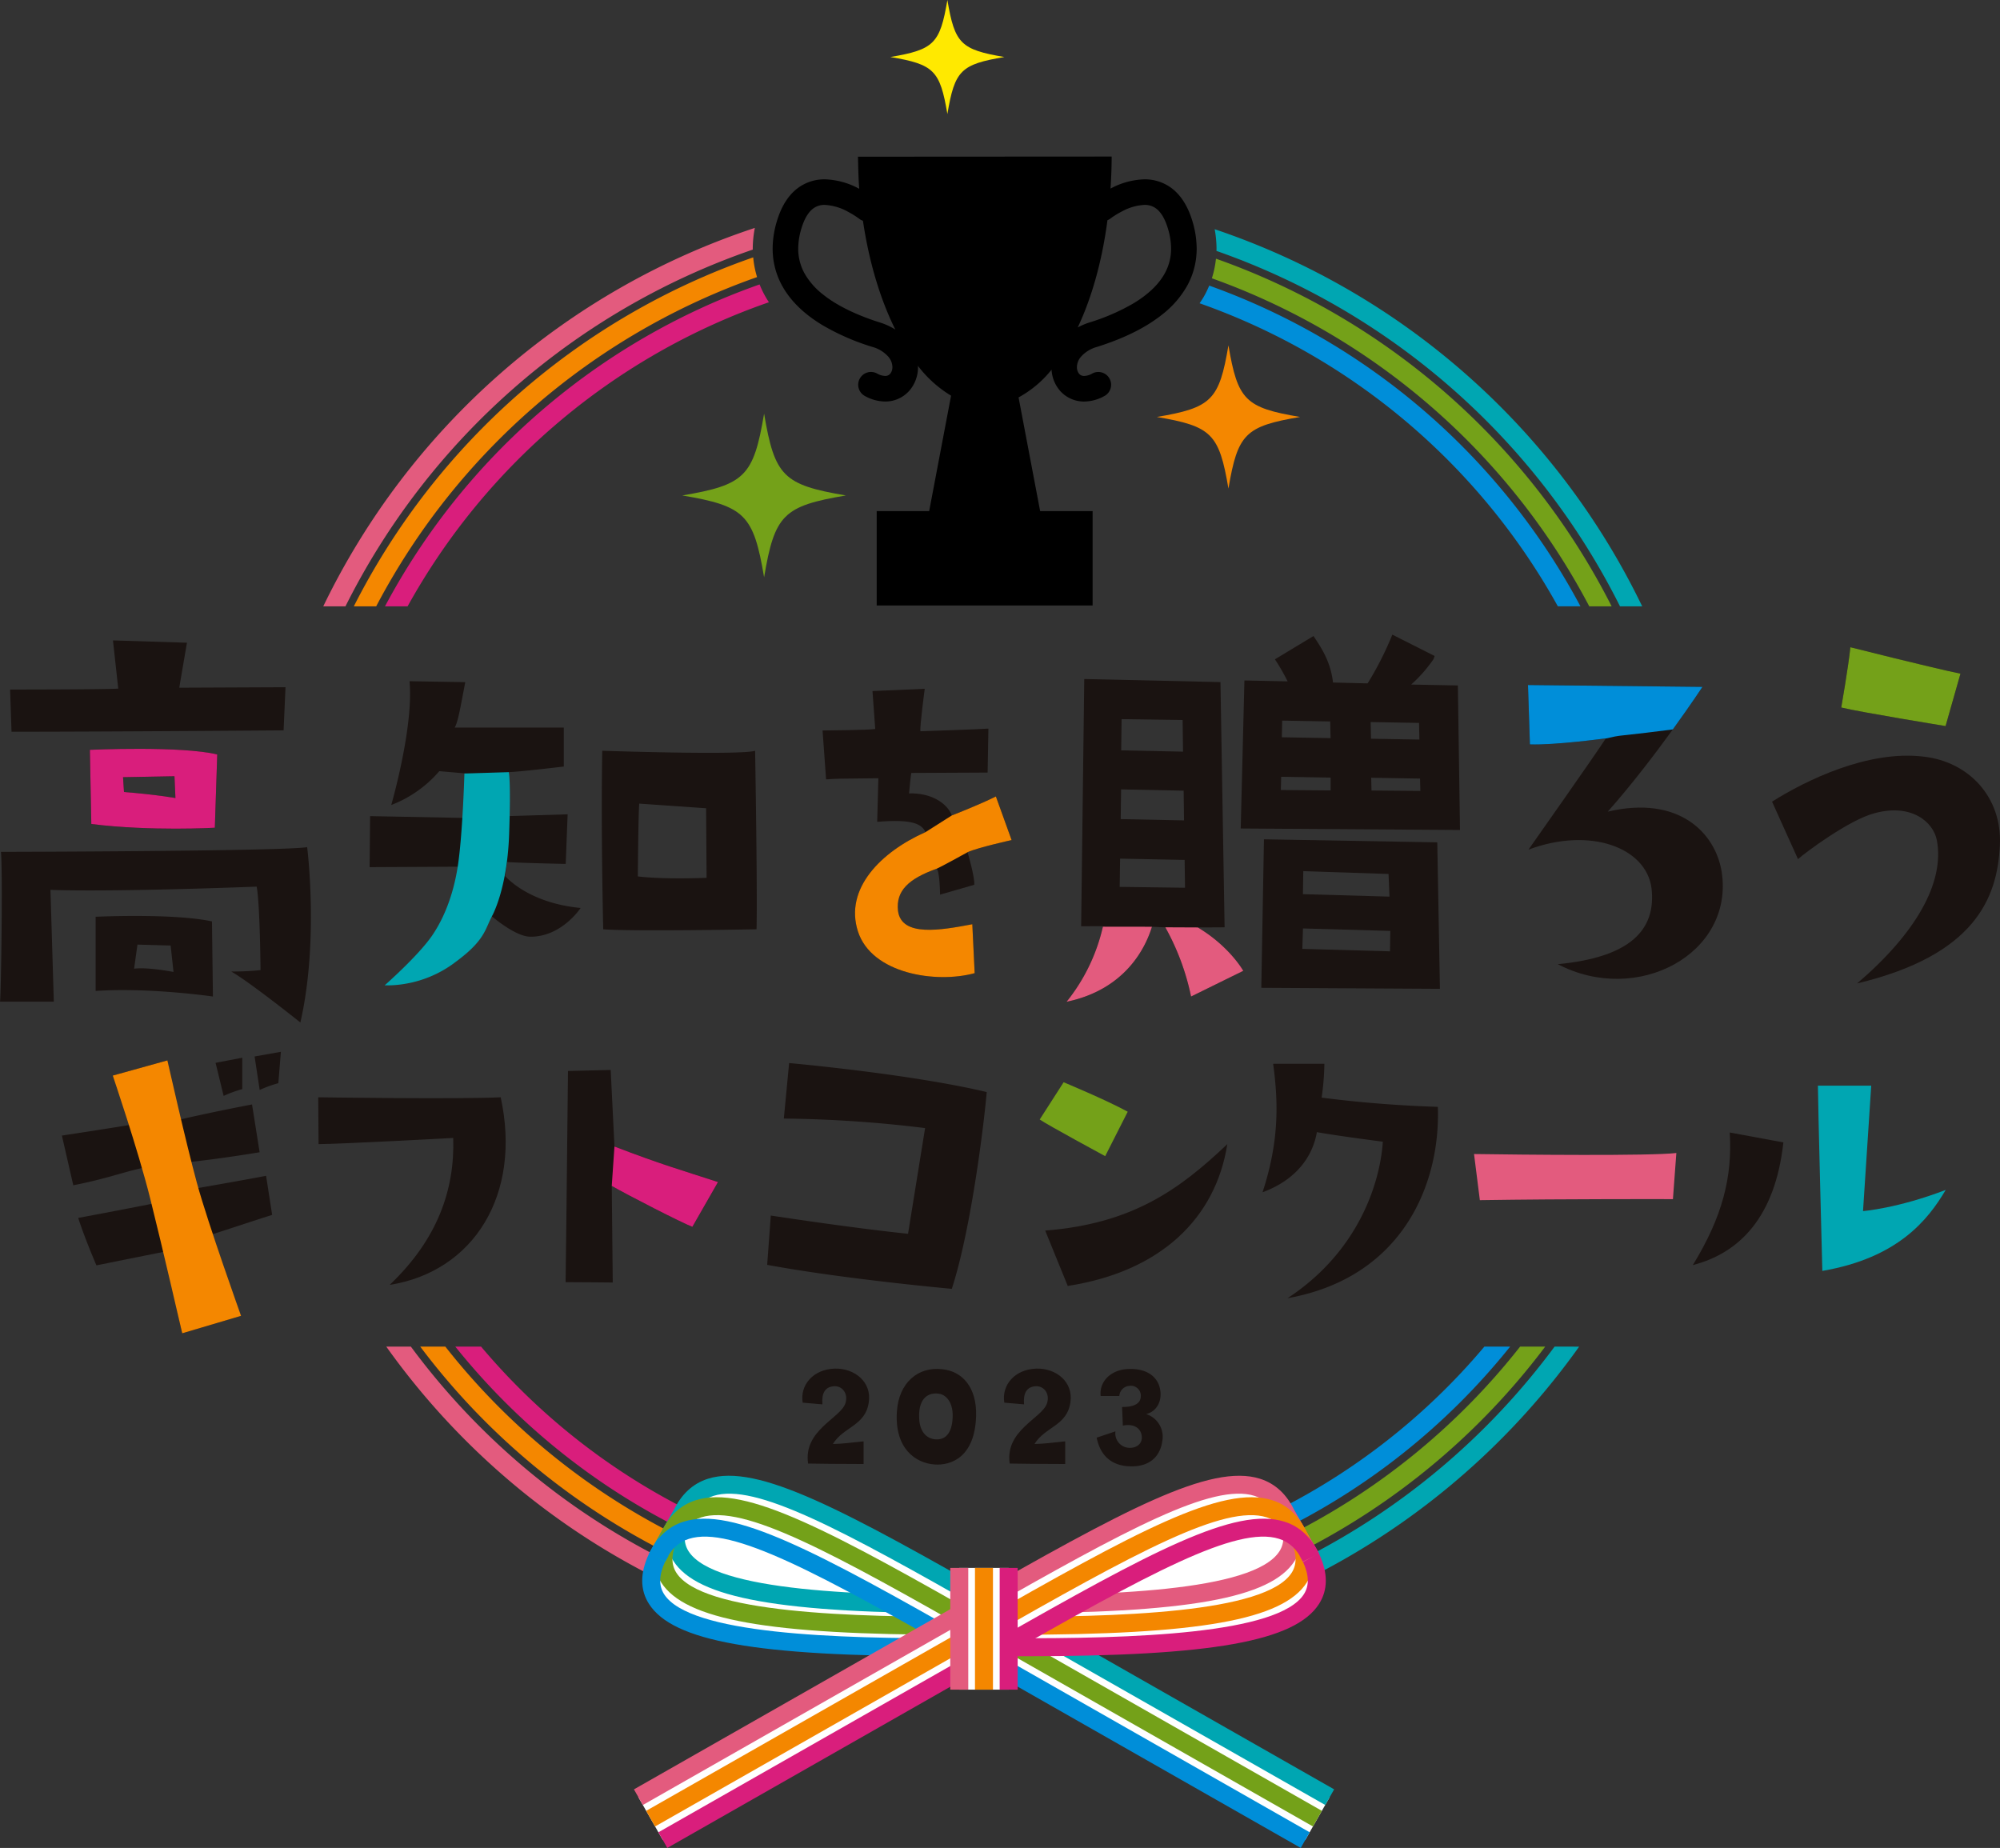 <svg xmlns="http://www.w3.org/2000/svg" width="642.796" height="593.918" viewBox="0 0 642.796 593.918">
  <rect x="0" y="0" width="642.796" height="593.918" fill="#333333" stroke="none"/>
  <g id="Group_3074" data-name="Group 3074" transform="translate(-158.344 242.035)">
    <g id="Group_3072" data-name="Group 3072" transform="translate(158.344 -242.035)">
      <path id="Path_15777" data-name="Path 15777" d="M320.22-218.6a35.307,35.307,0,0,1,.671-6.629A236.387,236.387,0,0,0,182.181-103.6h7.135a230.018,230.018,0,0,1,130.913-114.66C320.229-218.377,320.22-218.486,320.22-218.6Z" transform="translate(-78.287 298.479)" fill="#e35b7e"/>
      <path id="Path_15778" data-name="Path 15778" d="M194.735-142.734h-7.906c42.666,59.921,112.694,99.078,191.693,99.078v-6.39A228.592,228.592,0,0,1,194.735-142.734Z" transform="translate(-62.676 575.541)" fill="#e35b7e"/>
      <path id="Path_15779" data-name="Path 15779" d="M312.794-223.056A227.6,227.6,0,0,0,184.435-110.9h7.187A221.2,221.2,0,0,1,314.036-216.723,31.2,31.2,0,0,1,312.794-223.056Z" transform="translate(-70.716 305.777)" fill="#f48700"/>
      <path id="Path_15780" data-name="Path 15780" d="M197.4-142.734h-8.063A226.156,226.156,0,0,0,370.112-52.456v-6.385A219.708,219.708,0,0,1,197.4-142.734Z" transform="translate(-54.266 575.541)" fill="#f48700"/>
      <path id="Path_15781" data-name="Path 15781" d="M308.981-217.195a30.805,30.805,0,0,1-1.848-3.866A218.677,218.677,0,0,0,186.733-117.6H194a212.232,212.232,0,0,1,116.124-97.736C309.722-215.949,309.339-216.563,308.981-217.195Z" transform="translate(-62.999 312.477)" fill="#d91e7c"/>
      <path id="Path_15782" data-name="Path 15782" d="M200.2-142.734H191.92a217.16,217.16,0,0,0,169.5,81.391v-6.39A210.7,210.7,0,0,1,200.2-142.734Z" transform="translate(-45.578 575.541)" fill="#d91e7c"/>
      <path id="Path_15783" data-name="Path 15783" d="M247.915-225.133a35.171,35.171,0,0,1,.593,6.215c0,.253-.017.506-.022.763A230.007,230.007,0,0,1,378.179-103.927h7.135A236.41,236.41,0,0,0,247.915-225.133Z" transform="translate(142.483 298.801)" fill="#00a6b2"/>
      <path id="Path_15784" data-name="Path 15784" d="M414.6-142.734A228.592,228.592,0,0,1,230.81-50.045v6.39c79,0,149.027-39.157,191.688-99.078Z" transform="translate(85.036 575.541)" fill="#00a6b2"/>
      <path id="Path_15785" data-name="Path 15785" d="M249.023-222.959a31.251,31.251,0,0,1-1.316,6.3A221.206,221.206,0,0,1,369-111.228h7.192A227.618,227.618,0,0,0,249.023-222.959Z" transform="translate(141.785 306.102)" fill="#74a119"/>
      <path id="Path_15786" data-name="Path 15786" d="M403.521-142.734A219.7,219.7,0,0,1,230.81-58.841v6.385a226.154,226.154,0,0,0,180.775-90.278Z" transform="translate(85.036 575.541)" fill="#74a119"/>
      <path id="Path_15787" data-name="Path 15787" d="M392.037-142.734a210.7,210.7,0,0,1-161.227,75v6.39a217.174,217.174,0,0,0,169.5-81.391Z" transform="translate(85.036 575.541)" fill="#008ed9"/>
      <g id="Group_3053" data-name="Group 3053" transform="translate(19.892 338.044)">
        <path id="Path_15788" data-name="Path 15788" d="M205.482-120.477s17.565-3.051,23.052-4.149l1.953,12.566c-9.881,3.173-12.322,4.027-19.151,6.22,0,0,7.44,22.935,9.149,26.23L201.577-74c-2.68-11.345-2.737-17.011-5.418-26.286l-22.15,4.454s-3.661-8.416-5.858-15.25c0,0,14.4-2.685,24.155-4.633l-3.295-11.467c-6.342,1.342-11.829,3.535-22.442,5.609l-3.661-15.978s12.932-1.953,22.568-3.539l-6.22-15.734,17.565-4.882s3.156,17.316,3.4,19.147c0,0,9.772-2.314,23.8-4.995l2.441,15.368s-13.054,2.2-24.033,3.3Zm9.41-29.825-2.593-10.63,8.591-1.639v10.09A38.974,38.974,0,0,0,214.892-150.3Zm11.585-1.9-1.634-10.77,8.451-1.5-.819,10.086A38.711,38.711,0,0,0,226.477-152.207Z" transform="translate(-162.908 164.476)" fill="#1a1311"/>
        <path id="Path_15789" data-name="Path 15789" d="M204.762-100.821c15.377-14.61,20.982-30.645,20.433-47.229,0,0-36.577,1.979-43.276,1.979l-.109-15.05s45.032.658,58.649,0C247.271-129.818,231.785-105.105,204.762-100.821Z" transform="translate(-99.425 175.744)" fill="#1a1311"/>
        <path id="Path_15790" data-name="Path 15790" d="M240.8-112.722c-3.3-1.207-21.252-10.439-25.911-13.141l.318,31.042s-10.434-.109-15.155-.109c0,0,.436-33.827.767-67.875l13.729-.331,1.207,24.6c15.159,5.823,21.2,7.471,33.282,11.424Z" transform="translate(-38.162 168.973)" fill="#1a1311"/>
        <path id="Path_15791" data-name="Path 15791" d="M204.322-157.492c15.159,5.823,21.2,7.471,33.282,11.424l-8.238,14.388c-3.3-1.207-21.252-10.439-25.911-13.141" transform="translate(-26.73 187.932)" fill="#d91e7c"/>
        <path id="Path_15792" data-name="Path 15792" d="M285.48-154.323c-.776,9.314-4.916,43.851-11.223,63.247,0,0-34.424-3.095-59.341-7.71l1.164-15.848s26.038,4,44.108,5.858l5.483-33.966a401.163,401.163,0,0,0-45.4-3.064l1.7-17.839S260.736-160.207,285.48-154.323Z" transform="translate(11.759 167.264)" fill="#1a1311"/>
        <path id="Path_15793" data-name="Path 15793" d="M256.055-138.48s-18.515-10.02-21.043-11.777L242.7-162.23s13.572,5.627,20.6,9.471Z" transform="translate(79.256 172.019)" fill="#74a119"/>
        <path id="Path_15794" data-name="Path 15794" d="M235.416-129.882c27.895-2.2,43.054-13.071,58.539-27.786-3.735,23.833-21.418,40.966-51.291,45.582Z" transform="translate(80.613 187.341)" fill="#1a1311"/>
        <path id="Path_15795" data-name="Path 15795" d="M251.443-122.293c5.274-16.148,5.165-28.448,3.408-41.3h16.475a86.311,86.311,0,0,1-.88,10.87c14.5,1.87,27.241,2.637,37.344,2.968.88,24.931-11.424,54.917-48.327,61.508,22.956-15.05,29.764-37.235,30.645-50.306,0,0-14.5-1.865-21.2-3.073C267.591-133.935,262.427-126.359,251.443-122.293Z" transform="translate(134.44 167.452)" fill="#1a1311"/>
        <path id="Path_15796" data-name="Path 15796" d="M267.039-156.682c15.05.218,56.787.658,65.025-.331l-1.1,14.828s-33.718-.109-62.052.327Z" transform="translate(186.82 189.541)" fill="#e35b7e"/>
        <path id="Path_15797" data-name="Path 15797" d="M283.173-115.912c9.558-15.595,12.74-28.335,11.864-42.613l17.242,3.186C309.642-131.289,298.114-119.756,283.173-115.912Z" transform="translate(241.006 184.463)" fill="#1a1311"/>
        <path id="Path_15798" data-name="Path 15798" d="M306.893-121.666s11.2-.88,26.578-6.812c-5.71,9.667-15.377,21.858-39.65,26.034,0,0-1.425-54.591-1.425-59.533H309.53Z" transform="translate(271.985 172.866)" fill="#00a6b2"/>
      </g>
      <g id="Group_3056" data-name="Group 3056" transform="translate(0 203.966)">
        <path id="Path_15799" data-name="Path 15799" d="M214.025-132.187l-28.426.148.157-16.4,31.207.6-.309-14.3L208-162.889a38.543,38.543,0,0,1-15.451,10.879s7.261-25.04,5.871-39.793l17.922.3c-1.547,8.05-2.319,12.818-3.4,14.605h35.069v12.522s-14.989,1.787-17.765,1.787l-.462,14.157,19.465-.593-.623,15.948s-14.366-.3-18.842-.6l-.623,4.472s7.109,8.643,24.26,10.282c0,0-6.028,9.24-16.07,9.24-3.552,0-8.495-3.278-12.666-6.708,0,0-6.337,20.869-34.3,22.359C206.611-107.9,212.792-118.327,214.025-132.187ZM309.5-169.448s.772,45.011.462,57.38c0,0-39.854.745-49.282,0,0,0-.771-31.743-.309-57.38C260.37-169.448,304.862-167.957,309.5-169.448Zm-15.6,40.835-.153-22.355-21.479-1.491c-.305,2.685-.462,23.4-.462,23.4C280.611-128.016,293.9-128.613,293.9-128.613Z" transform="translate(-66.807 206.775)" fill="#1a1311"/>
        <path id="Path_15800" data-name="Path 15800" d="M279.757-142.625s-10.988,2.436-14.148,3.9c0,0,2.4,8.164,2.149,10.478l-10.988,3.169s-.126-8.652-1.264-8.286c-8.717,3.169-13.01,6.948-12.256,13.525,1.138,8.408,13.642,6.215,23.876,4.267l.758,15.721c-12.378,3.408-33.094.244-37.514-13.407-4.424-13.769,7.449-25.589,21.723-31.926-1.264-2.559-4.04-4.267-15.534-3.291l.375-14.013c-13.259.122-13.259.122-16.8.366L219-177.842s15.285-.122,16.929-.488l-.885-12.186,16.8-.728s-1.643,12.3-1.386,13.647c0,0,18.816-.61,21.849-.854l-.253,14.135s-20.459.122-24.5.122c-.126,0-.632,5.117-.758,6.581,6.821-.244,12.125,2.925,13.769,7.07,0,0,8.844-3.413,14.148-6.093Z" transform="translate(45.368 208.652)" fill="#1a1311"/>
        <path id="Path_15801" data-name="Path 15801" d="M333.275-131.46c4.019,26.23-27.036,43.071-52.682,29.66,23.327-2.236,31.673-11.027,30.126-24.443-1.7-12.967-19.618-19.823-39.549-12.37,0,0,21.631-30.706,24.874-35.771,0,0-16.375,2.236-24.408,1.94l-.619-19.077,56.077.593s-14.828,22.507-30.431,40.094C319.524-156.2,331.266-143.978,333.275-131.46Z" transform="translate(220.075 207.722)" fill="#1a1311"/>
        <path id="Path_15802" data-name="Path 15802" d="M297.356-126.2l-8.342-18.48c10.661-6.708,30.745-16.693,48.82-14.457,14.366,1.639,25.179,12.967,24.408,28.466-.771,16.841-7.88,35.322-45.882,44.414,18.846-16.1,28.117-32.34,25.646-45.9-1.081-5.963-8.19-12.073-20.084-8.791C313.888-138.863,299.827-128.433,297.356-126.2Zm47.43-42.775s-27.5-4.472-33.526-5.962c0,0,2.319-13.263,2.933-19.374,0,0,26.574,6.708,35.378,8.495Z" transform="translate(280.516 198.361)" fill="#1a1311"/>
        <g id="Group_3054" data-name="Group 3054" transform="translate(342.794)">
          <path id="Path_15803" data-name="Path 15803" d="M252.206-180.145l-.854,47.73,57.411.327-.85-47.081Zm12.64,10.243,27.4.9.305,7.279-27.82-.789Zm-.305,24.974.209-6.564,28.065.793-.1,6.56Z" transform="translate(-188.768 245.928)" fill="#1a1311"/>
          <path id="Path_15804" data-name="Path 15804" d="M319.631-178.9l-15.006-.292a45.343,45.343,0,0,0,7.17-8.142l.379-1.037-13.607-6.869-.488,1.2a104.206,104.206,0,0,1-7.453,14.475l-11.123-.279c-.7-6.329-3.487-10.744-5.614-13.952l-.658-.989-12.4,7.484.684,1.05a67.133,67.133,0,0,1,3.4,6.037l-13.886-.292-1.19,47.578,70.477.484Zm-56.465,11.3,15.434.27.113,5.352-15.66-.27Zm15.573,22.438-16-.135.1-4.25,15.9.27Zm12.866-21.971,15.547.27.113,5.352-15.547-.27Zm.27,21.993-.1-4.093,15.7.266.1,3.962Z" transform="translate(-193.869 195.238)" fill="#1a1311"/>
          <path id="Path_15805" data-name="Path 15805" d="M279.175-112.117c4.568-.009,8.608-.044,8.608-.044l-1.329-78.815-43.777-.989-1,79.473s3.012-.031,7.035-.035a59.6,59.6,0,0,1-11.716,24.3c19.239-3.992,25.541-17.879,27.441-24.111.989.035,1.9.078,2.659.126.405.022.981.035,1.639.048A78.077,78.077,0,0,1,277-89.914l16.78-8.255S289.435-105.989,279.175-112.117ZM254.68-179.064l19.609.279.131,10.164-19.871-.414Zm-.161,22.573,20.1.418.126,9.549-20.354-.414Zm-.323,22.259,20.742.414.126,8.939-21-.279Z" transform="translate(-236.993 206.231)" fill="#1a1311"/>
        </g>
        <path id="Path_15806" data-name="Path 15806" d="M257.065-128.362s3.844,30.122-2.184,56.356c0,0-16.205-12.967-22.233-16.392a83.451,83.451,0,0,0,9.428-.449s-.157-21.013-1.238-26.827c0,0-45.268,1.791-66.276,1.042l1.081,35.919h-17.3c.309-1.042.924-40.983.309-48.136C158.653-126.849,248.57-127.019,257.065-128.362Zm-60.719-50.951-1.7-15.5,23.793.745s-2.166,12.518-2.471,14.457l34.14-.152-.619,13.86s-57.158.449-87.441.449l-.462-13.564S191.4-179.017,196.346-179.313Zm-9.114,19.674s29.35-1.342,40.935,1.491L227.4-134.6s-20.546,1.19-39.7-1.194Zm39.24,55.144.305,24.142s-20.389-2.977-37.693-1.787v-23.846S214.112-107.179,226.472-104.494Zm-28.583-46.353.309,4.768c9.889.75,16.532,1.94,16.532,1.94l-.309-7Zm16.222,62.6-.928-8.495-10.657-.3-1.081,7.749C205.769-89.889,214.112-88.25,214.112-88.25Z" transform="translate(-158.344 196.669)" fill="#1a1311"/>
        <path id="Path_15807" data-name="Path 15807" d="M252.519-177.211s8.844-3.413,14.148-6.093l5.052,14.013s-10.988,2.436-14.148,3.9c0,0-8.965,4.995-10.1,5.361-8.717,3.169-13.01,6.948-12.256,13.525,1.138,8.408,13.642,6.215,23.876,4.267l.758,15.721c-12.378,3.408-33.094.244-37.514-13.407-4.424-13.769,7.449-25.589,21.723-31.926Z" transform="translate(53.407 235.319)" fill="#f48700"/>
        <path id="Path_15808" data-name="Path 15808" d="M296.045-174.383c-.118.188,2.628-.645,4.271-.819,5.762-.61,11.511-1.308,17.251-2.053,5.749-7.937,9.528-13.673,9.528-13.673l-56.077-.593.619,19.077C279.67-172.147,296.045-174.383,296.045-174.383Z" transform="translate(220.075 207.722)" fill="#008ed9"/>
        <path id="Path_15809" data-name="Path 15809" d="M327.644-168.972s-27.5-4.472-33.526-5.962c0,0,2.319-13.263,2.933-19.374,0,0,26.574,6.708,35.378,8.495Z" transform="translate(297.658 198.361)" fill="#74a119"/>
        <g id="Group_3055" data-name="Group 3055" transform="translate(342.794 93.87)">
          <path id="Path_15810" data-name="Path 15810" d="M254.718-173.608c10.26,6.128,14.61,13.947,14.61,13.947l-16.78,8.255a78.075,78.075,0,0,0-8.273-22.25Z" transform="translate(-212.536 173.852)" fill="#e35b7e"/>
          <path id="Path_15811" data-name="Path 15811" d="M264.434-173.679c-1.9,6.233-8.2,20.119-27.441,24.111A59.62,59.62,0,0,0,248.67-173.7Z" transform="translate(-236.993 173.701)" fill="#e35b7e"/>
        </g>
        <path id="Path_15812" data-name="Path 15812" d="M164.972-186.5l.462,23.846c19.156,2.384,39.7,1.194,39.7,1.194l.771-23.549C194.322-187.84,164.972-186.5,164.972-186.5Zm10.966,13.559-.309-4.768,16.532-.3.309,7S185.828-172.188,175.938-172.938Z" transform="translate(-136.084 223.527)" fill="#d91e7c"/>
        <path id="Path_15813" data-name="Path 15813" d="M212.378-184.657s-.571,19.919-2.166,30.039c-1.111,7.039-3.491,15.011-8.015,21.749s-15.5,16.314-15.5,16.314a36.978,36.978,0,0,0,21.871-6.8c10.478-7.532,10.334-11.066,12.705-15.529,0,0,4.86-8.543,5.474-26.186s-.113-20.028-.113-20.028Z" transform="translate(-63.116 229.297)" fill="#00a6b2"/>
      </g>
      <g id="Group_3068" data-name="Group 3068" transform="translate(203.748 474.307)">
        <ellipse id="Ellipse_237" data-name="Ellipse 237" cx="35.492" cy="19.121" rx="35.492" ry="19.121" transform="translate(10.287 10.627)" fill="#fff"/>
        <ellipse id="Ellipse_238" data-name="Ellipse 238" cx="35.492" cy="19.121" rx="35.492" ry="19.121" transform="translate(145.968 10.627)" fill="#fff"/>
        <g id="Group_3067" data-name="Group 3067" transform="translate(0)">
          <g id="Group_3057" data-name="Group 3057" transform="translate(2.656 11.103)">
            <path id="Path_15814" data-name="Path 15814" d="M208.25-116.542c-10.988,23.414,26.583,29.18,99.039,28.766l7.854-13.795c-72.452.414-110.018-5.352-99.039-28.766Z" transform="translate(-203.469 131.767)" fill="#fff"/>
            <path id="Path_15815" data-name="Path 15815" d="M305.973-85.4l-5.025-2.864,5.387-9.449h-1.966c-60.27,0-87.014-4.812-94.693-16.824-2.894-4.524-2.894-9.933-.013-16.083l5.235,2.454c-2.014,4.3-2.127,7.732-.349,10.513,8.294,12.975,56.077,14.361,96.755,14.135l5.008-.026Z" transform="translate(-199.644 130.819)" fill="#00a6b2"/>
            <path id="Path_15816" data-name="Path 15816" d="M303.444-96.129c-60.252,0-86.988-4.812-94.672-16.824-2.89-4.524-2.894-9.933-.013-16.083l5.235,2.454c-2.014,4.293-2.127,7.732-.349,10.513,8.3,12.971,56.059,14.357,96.755,14.135l.035,5.784C308.06-96.138,305.724-96.129,303.444-96.129Z" transform="translate(-202.672 136.136)" fill="#74a119"/>
            <path id="Path_15817" data-name="Path 15817" d="M302.546-83.763c-60.257,0-86.992-4.812-94.672-16.824-2.894-4.524-2.9-9.933-.013-16.079l.1-.2,7.858-13.795,5.025,2.859-7.8,13.695c-1.966,4.245-2.066,7.654-.305,10.408,8.181,12.8,54.791,14.348,95.09,14.143l7.03-12.343,5.025,2.864L311.206-83.8l-1.669.013C307.161-83.772,304.825-83.763,302.546-83.763Z" transform="translate(-205.7 130.665)" fill="#008ed9"/>
          </g>
          <g id="Group_3060" data-name="Group 3060" transform="translate(108.562 40.543)">
            <path id="Path_15818" data-name="Path 15818" d="M336.073-49.295,230.327-109.541l7.856-13.794L343.931-63.089" transform="translate(-228.896 125.846)" fill="#fff"/>
            <g id="Group_3058" data-name="Group 3058" transform="translate(7.856 0)">
              <line id="Line_124" data-name="Line 124" x2="105.748" y2="60.245" transform="translate(1.431 2.512)" fill="#e5dfdc"/>
              <rect id="Rectangle_804" data-name="Rectangle 804" width="5.784" height="121.705" transform="matrix(0.495, -0.869, 0.869, 0.495, 0, 5.026)" fill="#00a6b2"/>
            </g>
            <g id="Group_3059" data-name="Group 3059" transform="translate(0 13.794)">
              <line id="Line_125" data-name="Line 125" x1="105.745" y1="60.246" transform="translate(1.431 2.512)" fill="#e5dfdc"/>
              <rect id="Rectangle_805" data-name="Rectangle 805" width="5.784" height="121.702" transform="translate(0 5.025) rotate(-60.329)" fill="#008ed9"/>
            </g>
            <rect id="Rectangle_806" data-name="Rectangle 806" width="5.784" height="121.707" transform="translate(3.927 11.921) rotate(-60.327)" fill="#74a119"/>
          </g>
          <g id="Group_3061" data-name="Group 3061" transform="translate(4.816)">
            <path id="Path_15819" data-name="Path 15819" d="M309.353-78.59c-62.963-35.871-92.506-51.945-102.556-30.523l7.854-13.795c10.055-21.422,39.6-5.352,102.561,30.523Z" transform="translate(-204.178 135.44)" fill="#fff"/>
            <path id="Path_15820" data-name="Path 15820" d="M313.806-74.933l-5.025-2.859,6.424-11.284c-47.36-26.962-74.958-41.916-88.369-37.658-3.374,1.068-5.8,3.387-7.627,7.279l-.1.2-7.858,13.8-5.025-2.864,7.806-13.7c2.489-5.252,6.211-8.7,11.062-10.234,15.987-5.069,43.734,10.09,95.491,39.58l2.511,1.43Z" transform="translate(-206.115 133.212)" fill="#00a6b2"/>
            <path id="Path_15821" data-name="Path 15821" d="M312.8-86.062c-48.9-27.864-77.246-43.424-90.88-39.092-3.378,1.072-5.8,3.387-7.632,7.283l-2.572,5.291-5.2-2.528,2.554-5.256c2.476-5.274,6.215-8.752,11.1-10.3,15.974-5.078,43.734,10.086,95.491,39.576Z" transform="translate(-205.125 138.527)" fill="#74a119"/>
            <path id="Path_15822" data-name="Path 15822" d="M312.453-83.054l-2.511-1.43c-48.9-27.86-77.224-43.407-90.884-39.087-3.378,1.072-5.8,3.387-7.627,7.283l-5.235-2.454c2.489-5.313,6.233-8.791,11.114-10.338,15.7-4.991,42.827,9.593,92.981,38.142l6.424-11.28,5.025,2.859Z" transform="translate(-206.196 143.844)" fill="#008ed9"/>
          </g>
          <g id="Group_3062" data-name="Group 3062" transform="translate(105.703 11.103)">
            <path id="Path_15823" data-name="Path 15823" d="M337.385-116.542c10.983,23.414-26.583,29.18-99.039,28.766l-7.858-13.795c72.452.414,110.022-5.352,99.039-28.766Z" transform="translate(-225.497 131.767)" fill="#fff"/>
            <path id="Path_15824" data-name="Path 15824" d="M239.681-85.4l-10.338-18.145,5.008.026c40.661.24,88.461-1.164,96.755-14.135,1.778-2.781,1.665-6.215-.349-10.513l5.235-2.454c2.881,6.15,2.877,11.559-.013,16.083-7.684,12.012-34.432,16.824-94.694,16.824H239.32l5.387,9.449Z" transform="translate(-229.343 130.819)" fill="#e35b7e"/>
            <path id="Path_15825" data-name="Path 15825" d="M238.377-96.129q-3.426,0-6.991-.022l.035-5.784c40.652.231,88.456-1.159,96.755-14.135,1.774-2.781,1.661-6.22-.353-10.513l5.235-2.454c2.885,6.15,2.881,11.559-.013,16.083C325.365-100.945,298.621-96.129,238.377-96.129Z" transform="translate(-222.482 136.136)" fill="#f48700"/>
            <path id="Path_15826" data-name="Path 15826" d="M247.255-83.763q-3.419,0-6.991-.022l-1.669-.013L229.912-99.04l5.025-2.864,7.03,12.343c40.325.2,86.9-1.347,95.086-14.143,1.765-2.755,1.665-6.163-.305-10.408l-7.8-13.695,5.025-2.859,7.963,14c2.885,6.146,2.877,11.554-.013,16.079C334.247-88.575,307.5-83.763,247.255-83.763Z" transform="translate(-227.432 130.665)" fill="#d91e7c"/>
          </g>
          <g id="Group_3065" data-name="Group 3065" transform="translate(0 40.538)">
            <path id="Path_15827" data-name="Path 15827" d="M213.278-49.295l105.745-60.246-7.856-13.794L205.419-63.089" transform="translate(-203.99 125.851)" fill="#fff"/>
            <g id="Group_3063" data-name="Group 3063" transform="translate(0 0)">
              <line id="Line_126" data-name="Line 126" x1="105.748" y2="60.245" transform="translate(1.428 2.517)" fill="#e5dfdc"/>
              <rect id="Rectangle_807" data-name="Rectangle 807" width="121.705" height="5.784" transform="matrix(0.869, -0.495, 0.495, 0.869, 0, 60.255)" fill="#e35b7e"/>
            </g>
            <g id="Group_3064" data-name="Group 3064" transform="translate(7.859 13.794)">
              <line id="Line_127" data-name="Line 127" y1="60.246" x2="105.745" transform="translate(1.429 2.517)" fill="#e5dfdc"/>
              <rect id="Rectangle_808" data-name="Rectangle 808" width="121.702" height="5.784" transform="matrix(0.869, -0.495, 0.495, 0.869, 0, 60.254)" fill="#d91e7c"/>
            </g>
            <rect id="Rectangle_809" data-name="Rectangle 809" width="121.708" height="5.784" transform="matrix(0.869, -0.495, 0.495, 0.869, 3.927, 67.154)" fill="#f48700"/>
          </g>
          <g id="Group_3066" data-name="Group 3066" transform="translate(103.232 0.001)">
            <path id="Path_15828" data-name="Path 15828" d="M237.535-78.59c62.968-35.871,92.51-51.945,102.561-30.523l-7.858-13.795c-10.051-21.422-39.6-5.352-102.556,30.523Z" transform="translate(-225.737 135.439)" fill="#fff"/>
            <path id="Path_15829" data-name="Path 15829" d="M238.064-74.934l-9.288-16.305,2.515-1.43c51.758-29.494,79.508-44.644,95.487-39.58,4.855,1.539,8.573,4.982,11.066,10.229l7.806,13.7-5.025,2.859-7.963-14c-1.831-3.892-4.254-6.211-7.632-7.279-13.4-4.267-41.009,10.7-88.365,37.658l6.425,11.284Z" transform="translate(-228.776 133.212)" fill="#e35b7e"/>
            <path id="Path_15830" data-name="Path 15830" d="M233.118-86.064l-2.864-5.025c51.758-29.49,79.508-44.644,95.487-39.576,4.886,1.547,8.626,5.025,11.119,10.338l2.537,5.217-5.2,2.528-2.554-5.252c-1.848-3.936-4.271-6.25-7.649-7.322C310.355-129.47,282.016-113.928,233.118-86.064Z" transform="translate(-223.812 138.528)" fill="#f48700"/>
            <path id="Path_15831" data-name="Path 15831" d="M238.393-83.055,229.105-99.36l5.025-2.859,6.425,11.28c50.149-28.544,77.251-43.132,92.981-38.142,4.882,1.547,8.621,5.025,11.114,10.338l-5.235,2.454c-1.831-3.9-4.254-6.211-7.632-7.283-13.629-4.319-41.977,11.228-90.88,39.087Z" transform="translate(-227.671 143.843)" fill="#d91e7c"/>
          </g>
          <rect id="Rectangle_810" data-name="Rectangle 810" width="15.877" height="39.126" transform="translate(104.56 29.615)" fill="#fff"/>
          <rect id="Rectangle_811" data-name="Rectangle 811" width="5.783" height="39.126" transform="translate(109.607 29.616)" fill="#f48700"/>
          <rect id="Rectangle_812" data-name="Rectangle 812" width="5.783" height="39.126" transform="translate(101.668 29.616)" fill="#e35b7e"/>
          <rect id="Rectangle_813" data-name="Rectangle 813" width="5.783" height="39.126" transform="translate(117.546 29.616)" fill="#d91e7c"/>
        </g>
      </g>
      <path id="Path_15832" data-name="Path 15832" d="M249.9-220.975a31.033,31.033,0,0,1-1.7,3.491c-.423.745-.911,1.464-1.4,2.188a212.263,212.263,0,0,1,115.144,97.4h7.266A218.689,218.689,0,0,0,249.9-220.975Z" transform="translate(138.745 312.766)" fill="#008ed9"/>
      <path id="Path_15833" data-name="Path 15833" d="M350.267-209.622c-1.373-4.629-3.5-8.1-6.311-10.391a14.327,14.327,0,0,0-9.166-3.16,24.388,24.388,0,0,0-10.87,2.977c.214-3.378.362-6.8.362-10.295l-81.531.048c.065,3.217.148,7.2.4,10.321a24.6,24.6,0,0,0-11.023-3.051,14.328,14.328,0,0,0-9.166,3.16c-2.82,2.293-4.938,5.762-6.307,10.391a30.554,30.554,0,0,0-1.334,8.7,24.59,24.59,0,0,0,3.212,12.243c3.029,5.33,7.723,9.314,12.84,12.4a75.1,75.1,0,0,0,15.961,6.961,10.592,10.592,0,0,1,5.213,3.212,5.205,5.205,0,0,1,1.264,3.273,3.292,3.292,0,0,1-.728,2.166,2.014,2.014,0,0,1-1.621.684,5.512,5.512,0,0,1-2.58-.78,4.108,4.108,0,0,0-5.57,1.665,4.107,4.107,0,0,0,1.665,5.57,13.674,13.674,0,0,0,6.485,1.77,10.277,10.277,0,0,0,7.78-3.461,11.45,11.45,0,0,0,2.794-7.614c0-.135-.035-.275-.039-.41a38.265,38.265,0,0,0,10.67,9.606l-7.039,37.1H248.761v30.331h69.4v-30.331H301.295l-6.934-36.542a34.888,34.888,0,0,0,10.6-8.913,11.313,11.313,0,0,0,2.72,6.778,10.277,10.277,0,0,0,7.78,3.461,13.674,13.674,0,0,0,6.485-1.77,4.106,4.106,0,0,0,1.665-5.57,4.108,4.108,0,0,0-5.57-1.665,5.5,5.5,0,0,1-2.58.78,2.008,2.008,0,0,1-1.621-.684,3.268,3.268,0,0,1-.723-2.166,5.172,5.172,0,0,1,1.26-3.273,10.592,10.592,0,0,1,5.213-3.212c6.939-2.205,14.632-5.4,20.89-10.365a31.367,31.367,0,0,0,7.911-9,24.591,24.591,0,0,0,3.212-12.243A30.7,30.7,0,0,0,350.267-209.622ZM249.816-177.156c-6.394-2.009-13.276-4.977-18.253-8.961a23.217,23.217,0,0,1-5.875-6.616,16.3,16.3,0,0,1-2.144-8.19,22.289,22.289,0,0,1,.994-6.363c1.055-3.535,2.41-5.365,3.609-6.342a6,6,0,0,1,3.979-1.321,17.242,17.242,0,0,1,7.492,2.245,30.483,30.483,0,0,1,2.728,1.639l.737.523.174.131.031.026h0a4,4,0,0,0,1.055.532c1.979,13.363,5.6,25.319,10.4,34.955A21.523,21.523,0,0,0,249.816-177.156Zm91.407-15.577c-2.04,3.631-5.575,6.8-9.92,9.414a67.133,67.133,0,0,1-14.2,6.163,22.024,22.024,0,0,0-3.722,1.586c4.511-9.567,7.828-21.348,9.55-34.463a4.547,4.547,0,0,0,.7-.353h0a27.1,27.1,0,0,1,3.884-2.428,16.876,16.876,0,0,1,7.279-2.136,6,6,0,0,1,3.979,1.321c1.2.976,2.558,2.811,3.609,6.342a22.29,22.29,0,0,1,.994,6.363A16.167,16.167,0,0,1,341.223-192.733Z" transform="translate(33.005 280.806)"/>
      <g id="Group_3069" data-name="Group 3069" transform="translate(219.291 132.953)">
        <path id="Path_15834" data-name="Path 15834" d="M261.234-185.245c-20.119,3.408-22.882,6.167-26.286,26.291-3.408-20.123-6.167-22.882-26.291-26.291,20.123-3.4,22.882-6.167,26.291-26.286C238.352-191.412,241.115-188.649,261.234-185.245Z" transform="translate(-208.657 211.531)" fill="#74a119"/>
      </g>
      <g id="Group_3070" data-name="Group 3070" transform="translate(371.805 110.999)">
        <path id="Path_15835" data-name="Path 15835" d="M289.679-193.555c-17.617,2.981-20.036,5.4-23.017,23.017-2.981-17.617-5.4-20.036-23.013-23.017,17.617-2.981,20.032-5.4,23.013-23.013C269.643-198.955,272.062-196.536,289.679-193.555Z" transform="translate(-243.649 216.568)" fill="#f48700"/>
      </g>
      <g id="Group_3071" data-name="Group 3071" transform="translate(286.164)">
        <path id="Path_15836" data-name="Path 15836" d="M260.642-223.712c-14.021,2.371-15.948,4.3-18.319,18.323-2.375-14.026-4.3-15.952-18.323-18.323,14.021-2.375,15.948-4.3,18.323-18.323C244.694-228.009,246.621-226.087,260.642-223.712Z" transform="translate(-224 242.035)" fill="#ffe900"/>
      </g>
      <path id="Path_15837" data-name="Path 15837" d="M166.659-158.959l17.565-4.882s5.84,26.055,9.5,39.471c3.535,12.958,14.165,42.626,14.165,42.626l-18.907,5.609s-6.307-27.446-10.295-43.359S166.659-158.959,166.659-158.959Z" transform="translate(-130.418 504.652)" fill="#f48700"/>
    </g>
    <g id="Group_3073" data-name="Group 3073" transform="translate(416.196 197.825)">
      <path id="Path_15838" data-name="Path 15838" d="M217.634-130.164c-.941-5.6,3.321-10.753,10.352-10.949,6.342-.148,11.846,4.311,10.9,10.753-1.037,7.68-8.172,7.924-11.541,13.477,3.125-.052,5.4-.4,9.863-.846v7.283c-12.936-.048-9.768-.048-17.839-.148-1.582-10.752,10.452-14.566,11.99-19.369,1.042-3.121-1.09-5.849-3.962-5.452-2.528.3-3.718,2.131-3.421,5.8Z" transform="translate(-217.504 141.116)" fill="#1a1311"/>
      <path id="Path_15839" data-name="Path 15839" d="M224.522-127.317c.593-9.414,6.886-14.566,14.518-13.677,6.438.6,11.2,5.749,10.949,14.963-.349,13.328-8.076,16.052-13.376,15.66C230.563-110.815,223.781-115.427,224.522-127.317Zm7.183,2.232c.148,3.713,1.983,6.39,5.252,6.638,3.718.248,5.5-2.776,5.5-7.78,0-4.162-2.127-6.738-4.755-6.934C233.989-133.51,231.361-130.982,231.7-125.085Z" transform="translate(-194.122 141.194)" fill="#1a1311"/>
      <path id="Path_15840" data-name="Path 15840" d="M232.5-130.164c-.946-5.6,3.317-10.753,10.352-10.949,6.342-.148,11.842,4.311,10.9,10.753-1.042,7.68-8.172,7.924-11.546,13.477,3.125-.052,5.4-.4,9.863-.846v7.283c-12.936-.048-9.763-.048-17.839-.148-1.582-10.752,10.452-14.566,11.99-19.369,1.037-3.121-1.09-5.849-3.962-5.452-2.528.3-3.718,2.131-3.417,5.8Z" transform="translate(-167.567 141.116)" fill="#1a1311"/>
      <path id="Path_15841" data-name="Path 15841" d="M245.256-121.041a4.64,4.64,0,0,0,4.855,5.3c1.931-.048,3.718-1.29,3.613-3.469-.148-3.068-2.872-4.359-6.093-3.666l-.248-6c4.363.052,5.9-1.434,6-3.217a3.2,3.2,0,0,0-3.618-3.57,3.5,3.5,0,0,0-3.269,3.269h-6c-.492-4.755,3.321-8.172,8.028-8.621,6.542-.593,10.7,2.332,11.2,7.235.344,3.618-1.587,6.49-4.607,7.183a7.661,7.661,0,0,1,5.2,8.673c-.645,4.755-3.914,8.373-10.452,8.124-7.479-.248-9.859-5.3-10.652-9.214Z" transform="translate(-144.601 141.211)" fill="#1a1311"/>
    </g>
  </g>
</svg>
